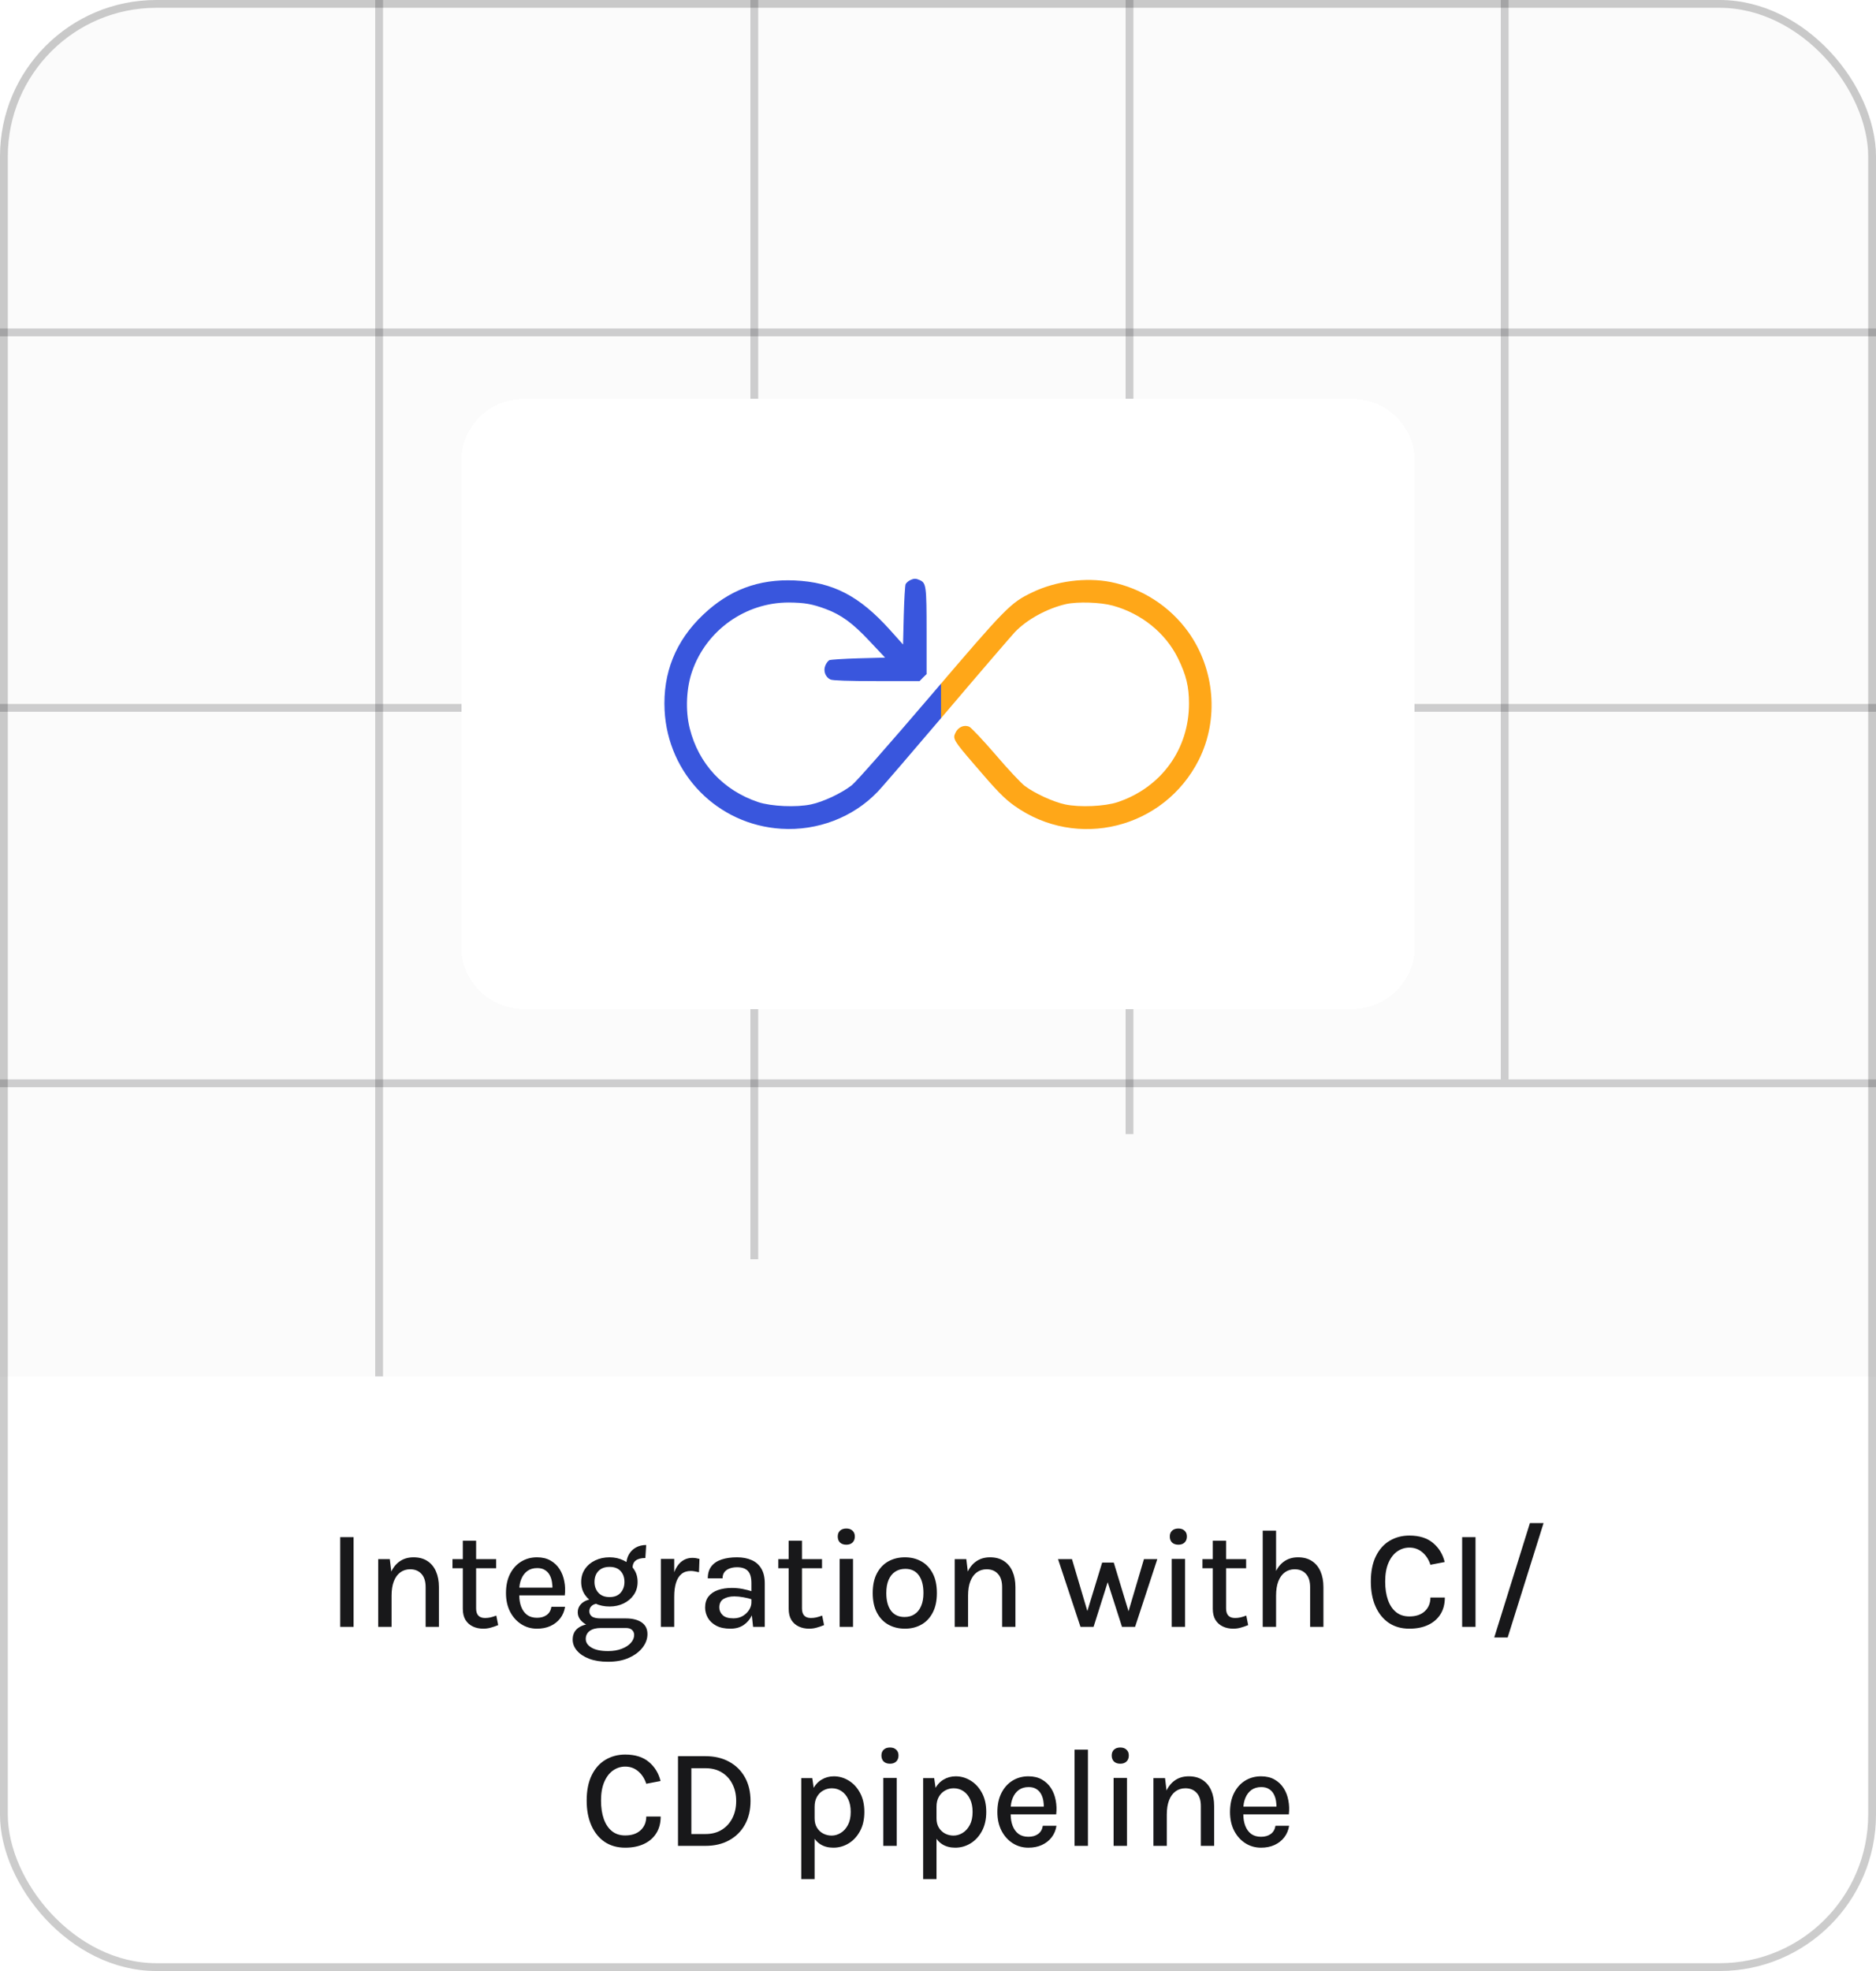 <svg width="240" height="252" viewBox="0 0 240 252" fill="none" xmlns="http://www.w3.org/2000/svg">
<g clip-path="url(#clip0_842_815)">
<rect width="240" height="252" rx="20" fill="#FBFBFB"/>
<line opacity="0.2" x1="48.5" y1="2.18557e-08" x2="48.5" y2="176" stroke="#18181A"/>
<line opacity="0.2" x1="96.5" y1="2.18557e-08" x2="96.5" y2="161" stroke="#18181A"/>
<line opacity="0.2" x1="144.5" y1="2.18557e-08" x2="144.5" y2="145" stroke="#18181A"/>
<line opacity="0.2" x1="192.5" y1="2.18557e-08" x2="192.5" y2="138" stroke="#18181A"/>
<path d="M0 176H240V232C240 243.046 231.046 252 220 252H20C8.954 252 0 243.046 0 232V176Z" fill="white"/>
<path d="M43.525 208V196.534H45.235V208H43.525ZM54.451 208V202.924C54.451 202.174 54.271 201.607 53.911 201.223C53.557 200.833 53.077 200.638 52.471 200.638C51.991 200.638 51.571 200.77 51.211 201.034C50.857 201.292 50.581 201.673 50.383 202.177C50.191 202.675 50.095 203.284 50.095 204.004H49.483C49.483 202.942 49.618 202.048 49.888 201.322C50.164 200.596 50.557 200.047 51.067 199.675C51.577 199.297 52.189 199.108 52.903 199.108C53.599 199.108 54.187 199.264 54.667 199.576C55.153 199.888 55.522 200.332 55.774 200.908C56.026 201.478 56.152 202.15 56.152 202.924V208H54.451ZM48.385 208V199.342H49.87L50.095 201.214V208H48.385ZM61.828 208.234C61.336 208.234 60.892 208.141 60.496 207.955C60.1 207.769 59.785 207.49 59.551 207.118C59.323 206.74 59.209 206.266 59.209 205.696V196.984H60.91V205.642C60.91 206.458 61.291 206.866 62.053 206.866C62.287 206.866 62.515 206.842 62.737 206.794C62.959 206.74 63.211 206.662 63.493 206.56L63.736 207.775C63.418 207.907 63.103 208.015 62.791 208.099C62.485 208.189 62.164 208.234 61.828 208.234ZM57.886 200.503V199.342H63.475V200.503H57.886ZM68.7 208.234C67.956 208.234 67.284 208.042 66.684 207.658C66.084 207.274 65.607 206.74 65.253 206.056C64.905 205.372 64.731 204.58 64.731 203.68C64.731 202.726 64.905 201.91 65.253 201.232C65.601 200.548 66.075 200.023 66.675 199.657C67.275 199.291 67.95 199.108 68.7 199.108C69.372 199.108 69.948 199.246 70.428 199.522C70.908 199.792 71.295 200.158 71.589 200.62C71.883 201.076 72.084 201.595 72.192 202.177C72.306 202.759 72.327 203.359 72.255 203.977H66.099V202.987H71.085L70.671 203.257C70.689 202.933 70.671 202.609 70.617 202.285C70.569 201.961 70.473 201.664 70.329 201.394C70.185 201.118 69.981 200.899 69.717 200.737C69.459 200.569 69.129 200.485 68.727 200.485C68.223 200.485 67.8 200.611 67.458 200.863C67.122 201.115 66.867 201.454 66.693 201.88C66.519 202.3 66.432 202.762 66.432 203.266V203.959C66.432 204.517 66.516 205.012 66.684 205.444C66.852 205.876 67.101 206.218 67.431 206.47C67.767 206.716 68.19 206.839 68.7 206.839C69.198 206.839 69.609 206.722 69.933 206.488C70.263 206.254 70.467 205.903 70.545 205.435H72.291C72.201 205.999 71.994 206.491 71.67 206.911C71.346 207.331 70.929 207.658 70.419 207.892C69.915 208.12 69.342 208.234 68.7 208.234ZM77.79 212.464C76.854 212.464 76.047 212.335 75.369 212.077C74.697 211.819 74.178 211.474 73.812 211.042C73.446 210.61 73.263 210.139 73.263 209.629C73.263 208.981 73.5 208.483 73.974 208.135C74.448 207.793 75.051 207.622 75.783 207.622L76.89 208.144C76.266 208.144 75.783 208.27 75.441 208.522C75.105 208.774 74.937 209.116 74.937 209.548C74.937 209.998 75.183 210.367 75.675 210.655C76.167 210.949 76.872 211.096 77.79 211.096C78.456 211.096 79.041 210.997 79.545 210.799C80.049 210.607 80.439 210.352 80.715 210.034C80.991 209.722 81.129 209.386 81.129 209.026C81.129 208.78 81.039 208.57 80.859 208.396C80.685 208.228 80.418 208.144 80.058 208.144H76.89C76.302 208.144 75.783 208.054 75.333 207.874C74.889 207.688 74.541 207.445 74.289 207.145C74.037 206.845 73.911 206.512 73.911 206.146C73.911 205.786 74.013 205.477 74.217 205.219C74.421 204.955 74.691 204.757 75.027 204.625C75.363 204.487 75.732 204.418 76.134 204.418L76.521 205.012C76.347 205.012 76.173 205.051 75.999 205.129C75.825 205.201 75.681 205.312 75.567 205.462C75.453 205.612 75.396 205.798 75.396 206.02C75.396 206.278 75.504 206.494 75.72 206.668C75.942 206.836 76.332 206.92 76.89 206.92H80.058C80.922 206.92 81.6 207.091 82.092 207.433C82.584 207.775 82.83 208.273 82.83 208.927C82.83 209.521 82.626 210.088 82.218 210.628C81.81 211.168 81.228 211.609 80.472 211.951C79.722 212.293 78.828 212.464 77.79 212.464ZM77.979 205.399C77.307 205.399 76.695 205.27 76.143 205.012C75.597 204.748 75.162 204.382 74.838 203.914C74.514 203.44 74.352 202.888 74.352 202.258C74.352 201.622 74.514 201.07 74.838 200.602C75.162 200.128 75.597 199.762 76.143 199.504C76.695 199.24 77.307 199.108 77.979 199.108C78.633 199.108 79.23 199.24 79.77 199.504C80.316 199.762 80.751 200.128 81.075 200.602C81.405 201.07 81.57 201.622 81.57 202.258C81.57 202.888 81.405 203.44 81.075 203.914C80.751 204.382 80.316 204.748 79.77 205.012C79.23 205.27 78.633 205.399 77.979 205.399ZM77.979 204.193C78.597 204.193 79.068 204.01 79.392 203.644C79.722 203.272 79.887 202.81 79.887 202.258C79.887 201.682 79.722 201.217 79.392 200.863C79.068 200.509 78.597 200.332 77.979 200.332C77.373 200.332 76.899 200.509 76.557 200.863C76.221 201.217 76.053 201.682 76.053 202.258C76.053 202.81 76.221 203.272 76.557 203.644C76.899 204.01 77.373 204.193 77.979 204.193ZM80.922 200.494L80.121 200.107C80.121 199.591 80.229 199.141 80.445 198.757C80.661 198.373 80.961 198.073 81.345 197.857C81.729 197.641 82.17 197.533 82.668 197.533L82.56 199.198C82.026 199.198 81.618 199.303 81.336 199.513C81.06 199.723 80.922 200.05 80.922 200.494ZM84.545 208V199.315H86.255V208H84.545ZM85.787 204.13C85.787 203.02 85.901 202.099 86.129 201.367C86.363 200.629 86.687 200.08 87.101 199.72C87.521 199.36 88.013 199.18 88.577 199.18C88.745 199.18 88.901 199.192 89.045 199.216C89.195 199.24 89.342 199.273 89.486 199.315L89.423 201.016C89.261 200.974 89.084 200.938 88.892 200.908C88.706 200.872 88.535 200.854 88.379 200.854C87.887 200.854 87.485 200.986 87.173 201.25C86.861 201.508 86.63 201.883 86.48 202.375C86.33 202.861 86.255 203.446 86.255 204.13H85.787ZM96.344 208L96.128 206.011V202.402C96.128 201.694 95.981 201.181 95.687 200.863C95.393 200.539 94.928 200.377 94.292 200.377C93.932 200.377 93.611 200.431 93.329 200.539C93.053 200.641 92.834 200.797 92.672 201.007C92.516 201.217 92.438 201.481 92.438 201.799H90.548C90.548 201.163 90.704 200.647 91.016 200.251C91.328 199.855 91.763 199.567 92.321 199.387C92.885 199.201 93.542 199.108 94.292 199.108C94.994 199.108 95.612 199.225 96.146 199.459C96.68 199.687 97.094 200.047 97.388 200.539C97.688 201.031 97.838 201.667 97.838 202.447V208H96.344ZM93.446 208.234C92.72 208.234 92.117 208.108 91.637 207.856C91.157 207.598 90.797 207.262 90.557 206.848C90.323 206.434 90.206 205.993 90.206 205.525C90.206 204.955 90.35 204.487 90.638 204.121C90.932 203.749 91.337 203.473 91.853 203.293C92.369 203.113 92.963 203.023 93.635 203.023C94.097 203.023 94.547 203.065 94.985 203.149C95.423 203.233 95.855 203.344 96.281 203.482V204.517C95.933 204.391 95.546 204.292 95.12 204.22C94.7 204.142 94.307 204.103 93.941 204.103C93.395 204.103 92.939 204.211 92.573 204.427C92.207 204.643 92.024 205.009 92.024 205.525C92.024 205.903 92.168 206.23 92.456 206.506C92.744 206.776 93.2 206.911 93.824 206.911C94.28 206.911 94.682 206.809 95.03 206.605C95.378 206.395 95.648 206.134 95.84 205.822C96.032 205.51 96.128 205.198 96.128 204.886H96.542C96.542 205.486 96.419 206.041 96.173 206.551C95.933 207.055 95.582 207.463 95.12 207.775C94.658 208.081 94.1 208.234 93.446 208.234ZM103.516 208.234C103.024 208.234 102.58 208.141 102.184 207.955C101.788 207.769 101.473 207.49 101.239 207.118C101.011 206.74 100.897 206.266 100.897 205.696V196.984H102.598V205.642C102.598 206.458 102.979 206.866 103.741 206.866C103.975 206.866 104.203 206.842 104.425 206.794C104.647 206.74 104.899 206.662 105.181 206.56L105.424 207.775C105.106 207.907 104.791 208.015 104.479 208.099C104.173 208.189 103.852 208.234 103.516 208.234ZM99.574 200.503V199.342H105.163V200.503H99.574ZM108.273 197.497C107.931 197.497 107.661 197.404 107.463 197.218C107.271 197.026 107.175 196.768 107.175 196.444C107.175 196.132 107.271 195.886 107.463 195.706C107.661 195.52 107.931 195.427 108.273 195.427C108.609 195.427 108.873 195.52 109.065 195.706C109.263 195.886 109.362 196.132 109.362 196.444C109.362 196.768 109.263 197.026 109.065 197.218C108.873 197.404 108.609 197.497 108.273 197.497ZM107.418 208V199.315H109.128V208H107.418ZM115.771 208.234C114.985 208.234 114.28 208.063 113.656 207.721C113.038 207.379 112.549 206.869 112.189 206.191C111.829 205.513 111.649 204.676 111.649 203.68C111.649 202.666 111.829 201.823 112.189 201.151C112.549 200.473 113.038 199.963 113.656 199.621C114.28 199.279 114.985 199.108 115.771 199.108C116.545 199.108 117.241 199.279 117.859 199.621C118.477 199.963 118.963 200.473 119.317 201.151C119.677 201.823 119.857 202.666 119.857 203.68C119.857 204.676 119.677 205.513 119.317 206.191C118.963 206.869 118.477 207.379 117.859 207.721C117.241 208.063 116.545 208.234 115.771 208.234ZM115.717 206.74C116.215 206.74 116.644 206.62 117.004 206.38C117.37 206.14 117.649 205.792 117.841 205.336C118.039 204.874 118.138 204.322 118.138 203.68C118.138 202.696 117.937 201.934 117.535 201.394C117.139 200.854 116.566 200.584 115.816 200.584C115.312 200.584 114.877 200.707 114.511 200.953C114.151 201.193 113.872 201.544 113.674 202.006C113.482 202.462 113.386 203.02 113.386 203.68C113.386 204.646 113.587 205.399 113.989 205.939C114.391 206.473 114.967 206.74 115.717 206.74ZM128.203 208V202.924C128.203 202.174 128.023 201.607 127.663 201.223C127.31 200.833 126.83 200.638 126.224 200.638C125.743 200.638 125.323 200.77 124.963 201.034C124.609 201.292 124.333 201.673 124.135 202.177C123.943 202.675 123.847 203.284 123.847 204.004H123.235C123.235 202.942 123.37 202.048 123.64 201.322C123.916 200.596 124.309 200.047 124.819 199.675C125.329 199.297 125.941 199.108 126.655 199.108C127.351 199.108 127.94 199.264 128.42 199.576C128.906 199.888 129.275 200.332 129.526 200.908C129.779 201.478 129.905 202.15 129.905 202.924V208H128.203ZM122.137 208V199.342H123.622L123.847 201.214V208H122.137ZM135.358 199.342H137.14L139.201 206.29H139.012L141.001 199.783H142.486L144.466 206.308H144.286L146.347 199.342H148.057L145.213 208H143.539L141.577 201.88H141.838L139.903 208H138.229L135.358 199.342ZM150.753 197.497C150.411 197.497 150.141 197.404 149.943 197.218C149.751 197.026 149.655 196.768 149.655 196.444C149.655 196.132 149.751 195.886 149.943 195.706C150.141 195.52 150.411 195.427 150.753 195.427C151.089 195.427 151.353 195.52 151.545 195.706C151.743 195.886 151.842 196.132 151.842 196.444C151.842 196.768 151.743 197.026 151.545 197.218C151.353 197.404 151.089 197.497 150.753 197.497ZM149.898 208V199.315H151.608V208H149.898ZM157.773 208.234C157.281 208.234 156.837 208.141 156.441 207.955C156.045 207.769 155.73 207.49 155.496 207.118C155.268 206.74 155.154 206.266 155.154 205.696V196.984H156.855V205.642C156.855 206.458 157.236 206.866 157.998 206.866C158.232 206.866 158.46 206.842 158.682 206.794C158.904 206.74 159.156 206.662 159.438 206.56L159.681 207.775C159.363 207.907 159.048 208.015 158.736 208.099C158.43 208.189 158.109 208.234 157.773 208.234ZM153.831 200.503V199.342H159.42V200.503H153.831ZM167.607 208V202.924C167.607 202.174 167.427 201.607 167.067 201.223C166.713 200.833 166.233 200.638 165.627 200.638C165.147 200.638 164.727 200.77 164.367 201.034C164.013 201.292 163.737 201.673 163.539 202.177C163.347 202.675 163.251 203.284 163.251 204.004H162.639C162.639 202.942 162.774 202.048 163.044 201.322C163.32 200.596 163.713 200.047 164.223 199.675C164.733 199.297 165.345 199.108 166.059 199.108C166.755 199.108 167.343 199.264 167.823 199.576C168.309 199.888 168.678 200.332 168.93 200.908C169.182 201.478 169.308 202.15 169.308 202.924V208H167.607ZM161.541 208V195.697H163.251V208H161.541ZM180.305 208.234C179.291 208.234 178.415 207.988 177.677 207.496C176.945 206.998 176.378 206.299 175.976 205.399C175.574 204.493 175.373 203.431 175.373 202.213C175.373 200.929 175.586 199.852 176.012 198.982C176.438 198.106 177.023 197.446 177.767 197.002C178.517 196.552 179.363 196.327 180.305 196.327C181.571 196.327 182.579 196.642 183.329 197.272C184.079 197.896 184.577 198.709 184.823 199.711L182.996 200.062C182.78 199.396 182.438 198.865 181.97 198.469C181.502 198.067 180.947 197.866 180.305 197.866C179.741 197.866 179.225 198.028 178.757 198.352C178.289 198.676 177.914 199.162 177.632 199.81C177.35 200.452 177.209 201.253 177.209 202.213C177.209 203.101 177.326 203.881 177.56 204.553C177.794 205.219 178.139 205.738 178.595 206.11C179.051 206.482 179.621 206.668 180.305 206.668C181.139 206.668 181.796 206.446 182.276 206.002C182.756 205.552 182.996 204.967 182.996 204.247H184.841C184.841 205.087 184.652 205.804 184.274 206.398C183.902 206.986 183.377 207.439 182.699 207.757C182.021 208.075 181.223 208.234 180.305 208.234ZM187.056 208V196.534H188.766V208H187.056ZM191.161 209.359L195.724 194.734H197.47L192.88 209.359H191.161ZM79.986 236.234C78.972 236.234 78.096 235.988 77.358 235.496C76.626 234.998 76.059 234.299 75.657 233.399C75.255 232.493 75.054 231.431 75.054 230.213C75.054 228.929 75.267 227.852 75.693 226.982C76.119 226.106 76.704 225.446 77.448 225.002C78.198 224.552 79.044 224.327 79.986 224.327C81.252 224.327 82.26 224.642 83.01 225.272C83.76 225.896 84.258 226.709 84.504 227.711L82.677 228.062C82.461 227.396 82.119 226.865 81.651 226.469C81.183 226.067 80.628 225.866 79.986 225.866C79.422 225.866 78.906 226.028 78.438 226.352C77.97 226.676 77.595 227.162 77.313 227.81C77.031 228.452 76.89 229.253 76.89 230.213C76.89 231.101 77.007 231.881 77.241 232.553C77.475 233.219 77.82 233.738 78.276 234.11C78.732 234.482 79.302 234.668 79.986 234.668C80.82 234.668 81.477 234.446 81.957 234.002C82.437 233.552 82.677 232.967 82.677 232.247H84.522C84.522 233.087 84.333 233.804 83.955 234.398C83.583 234.986 83.058 235.439 82.38 235.757C81.702 236.075 80.904 236.234 79.986 236.234ZM86.738 224.534H90.248C91.412 224.534 92.423 224.771 93.281 225.245C94.145 225.713 94.817 226.376 95.297 227.234C95.777 228.092 96.017 229.103 96.017 230.267C96.017 231.425 95.777 232.433 95.297 233.291C94.817 234.149 94.145 234.815 93.281 235.289C92.423 235.763 91.412 236 90.248 236H86.738V224.534ZM88.448 226.073V234.488H90.248C91.064 234.488 91.763 234.305 92.345 233.939C92.933 233.573 93.386 233.072 93.704 232.436C94.022 231.8 94.181 231.077 94.181 230.267C94.181 229.457 94.022 228.737 93.704 228.107C93.386 227.471 92.933 226.973 92.345 226.613C91.763 226.253 91.064 226.073 90.248 226.073H88.448ZM106.61 236.234C105.98 236.234 105.434 236.093 104.972 235.811C104.51 235.523 104.156 235.103 103.91 234.551C103.67 233.993 103.55 233.303 103.55 232.481H104.216C104.216 232.955 104.318 233.357 104.522 233.687C104.726 234.011 104.993 234.26 105.323 234.434C105.659 234.602 106.016 234.686 106.394 234.686C106.79 234.686 107.174 234.575 107.546 234.353C107.924 234.125 108.233 233.786 108.473 233.336C108.713 232.886 108.833 232.328 108.833 231.662C108.833 231.026 108.725 230.483 108.509 230.033C108.299 229.583 108.011 229.238 107.645 228.998C107.279 228.758 106.868 228.638 106.412 228.638C106.028 228.638 105.668 228.731 105.332 228.917C104.996 229.097 104.726 229.364 104.522 229.718C104.318 230.066 104.216 230.492 104.216 230.996H103.55C103.55 230.126 103.688 229.403 103.964 228.827C104.246 228.251 104.624 227.822 105.098 227.54C105.572 227.252 106.097 227.108 106.673 227.108C107.351 227.108 107.987 227.291 108.581 227.657C109.175 228.017 109.655 228.536 110.021 229.214C110.393 229.892 110.579 230.708 110.579 231.662C110.579 232.616 110.393 233.435 110.021 234.119C109.649 234.803 109.16 235.328 108.554 235.694C107.954 236.054 107.306 236.234 106.61 236.234ZM102.506 240.248V227.342H103.919L104.216 229.421V240.248H102.506ZM113.859 225.497C113.517 225.497 113.247 225.404 113.049 225.218C112.857 225.026 112.761 224.768 112.761 224.444C112.761 224.132 112.857 223.886 113.049 223.706C113.247 223.52 113.517 223.427 113.859 223.427C114.195 223.427 114.459 223.52 114.651 223.706C114.849 223.886 114.948 224.132 114.948 224.444C114.948 224.768 114.849 225.026 114.651 225.218C114.459 225.404 114.195 225.497 113.859 225.497ZM113.004 236V227.315H114.714V236H113.004ZM122.203 236.234C121.573 236.234 121.027 236.093 120.565 235.811C120.103 235.523 119.749 235.103 119.503 234.551C119.263 233.993 119.143 233.303 119.143 232.481H119.809C119.809 232.955 119.911 233.357 120.115 233.687C120.319 234.011 120.586 234.26 120.916 234.434C121.252 234.602 121.609 234.686 121.987 234.686C122.383 234.686 122.767 234.575 123.139 234.353C123.517 234.125 123.826 233.786 124.066 233.336C124.306 232.886 124.426 232.328 124.426 231.662C124.426 231.026 124.318 230.483 124.102 230.033C123.892 229.583 123.604 229.238 123.238 228.998C122.872 228.758 122.461 228.638 122.005 228.638C121.621 228.638 121.261 228.731 120.925 228.917C120.589 229.097 120.319 229.364 120.115 229.718C119.911 230.066 119.809 230.492 119.809 230.996H119.143C119.143 230.126 119.281 229.403 119.557 228.827C119.839 228.251 120.217 227.822 120.691 227.54C121.165 227.252 121.69 227.108 122.266 227.108C122.944 227.108 123.58 227.291 124.174 227.657C124.768 228.017 125.248 228.536 125.614 229.214C125.986 229.892 126.172 230.708 126.172 231.662C126.172 232.616 125.986 233.435 125.614 234.119C125.242 234.803 124.753 235.328 124.147 235.694C123.547 236.054 122.899 236.234 122.203 236.234ZM118.099 240.248V227.342H119.512L119.809 229.421V240.248H118.099ZM131.566 236.234C130.822 236.234 130.15 236.042 129.55 235.658C128.95 235.274 128.473 234.74 128.119 234.056C127.771 233.372 127.597 232.58 127.597 231.68C127.597 230.726 127.771 229.91 128.119 229.232C128.467 228.548 128.941 228.023 129.541 227.657C130.141 227.291 130.816 227.108 131.566 227.108C132.238 227.108 132.814 227.246 133.294 227.522C133.774 227.792 134.161 228.158 134.455 228.62C134.749 229.076 134.95 229.595 135.058 230.177C135.172 230.759 135.193 231.359 135.121 231.977H128.965V230.987H133.951L133.537 231.257C133.555 230.933 133.537 230.609 133.483 230.285C133.435 229.961 133.339 229.664 133.195 229.394C133.051 229.118 132.847 228.899 132.583 228.737C132.325 228.569 131.995 228.485 131.593 228.485C131.089 228.485 130.666 228.611 130.324 228.863C129.988 229.115 129.733 229.454 129.559 229.88C129.385 230.3 129.298 230.762 129.298 231.266V231.959C129.298 232.517 129.382 233.012 129.55 233.444C129.718 233.876 129.967 234.218 130.297 234.47C130.633 234.716 131.056 234.839 131.566 234.839C132.064 234.839 132.475 234.722 132.799 234.488C133.129 234.254 133.333 233.903 133.411 233.435H135.157C135.067 233.999 134.86 234.491 134.536 234.911C134.212 235.331 133.795 235.658 133.285 235.892C132.781 236.12 132.208 236.234 131.566 236.234ZM137.471 236V223.697H139.181V236H137.471ZM143.321 225.497C142.979 225.497 142.709 225.404 142.511 225.218C142.319 225.026 142.223 224.768 142.223 224.444C142.223 224.132 142.319 223.886 142.511 223.706C142.709 223.52 142.979 223.427 143.321 223.427C143.657 223.427 143.921 223.52 144.113 223.706C144.311 223.886 144.41 224.132 144.41 224.444C144.41 224.768 144.311 225.026 144.113 225.218C143.921 225.404 143.657 225.497 143.321 225.497ZM142.466 236V227.315H144.176V236H142.466ZM153.627 236V230.924C153.627 230.174 153.447 229.607 153.087 229.223C152.733 228.833 152.253 228.638 151.647 228.638C151.167 228.638 150.747 228.77 150.387 229.034C150.033 229.292 149.757 229.673 149.559 230.177C149.367 230.675 149.271 231.284 149.271 232.004H148.659C148.659 230.942 148.794 230.048 149.064 229.322C149.34 228.596 149.733 228.047 150.243 227.675C150.753 227.297 151.365 227.108 152.079 227.108C152.775 227.108 153.363 227.264 153.843 227.576C154.329 227.888 154.698 228.332 154.95 228.908C155.202 229.478 155.328 230.15 155.328 230.924V236H153.627ZM147.561 236V227.342H149.046L149.271 229.214V236H147.561ZM161.328 236.234C160.584 236.234 159.912 236.042 159.312 235.658C158.712 235.274 158.235 234.74 157.881 234.056C157.533 233.372 157.359 232.58 157.359 231.68C157.359 230.726 157.533 229.91 157.881 229.232C158.229 228.548 158.703 228.023 159.303 227.657C159.903 227.291 160.578 227.108 161.328 227.108C162 227.108 162.576 227.246 163.056 227.522C163.536 227.792 163.923 228.158 164.217 228.62C164.511 229.076 164.712 229.595 164.82 230.177C164.934 230.759 164.955 231.359 164.883 231.977H158.727V230.987H163.713L163.299 231.257C163.317 230.933 163.299 230.609 163.245 230.285C163.197 229.961 163.101 229.664 162.957 229.394C162.813 229.118 162.609 228.899 162.345 228.737C162.087 228.569 161.757 228.485 161.355 228.485C160.851 228.485 160.428 228.611 160.086 228.863C159.75 229.115 159.495 229.454 159.321 229.88C159.147 230.3 159.06 230.762 159.06 231.266V231.959C159.06 232.517 159.144 233.012 159.312 233.444C159.48 233.876 159.729 234.218 160.059 234.47C160.395 234.716 160.818 234.839 161.328 234.839C161.826 234.839 162.237 234.722 162.561 234.488C162.891 234.254 163.095 233.903 163.173 233.435H164.919C164.829 233.999 164.622 234.491 164.298 234.911C163.974 235.331 163.557 235.658 163.047 235.892C162.543 236.12 161.97 236.234 161.328 236.234Z" fill="#18181A"/>
<line opacity="0.2" x1="240" y1="42.5" y2="42.5" stroke="#18181A"/>
<line opacity="0.2" x1="240" y1="90.5" y2="90.5" stroke="#18181A"/>
<line opacity="0.2" x1="240" y1="138.5" y2="138.5" stroke="#18181A"/>
<g filter="url(#filter0_d_842_815)">
<path d="M59 59C59 54.582 62.582 51 67 51H173C177.418 51 181 54.582 181 59V121C181 125.418 177.418 129 173 129H67C62.582 129 59 125.418 59 121V59Z" fill="white" shape-rendering="crispEdges"/>
<path d="M116.404 74.194C116.185 74.303 115.948 74.521 115.857 74.685C115.784 74.849 115.674 76.651 115.62 78.69L115.528 82.403L113.832 80.51C109.927 76.178 106.552 74.43 101.644 74.212C97.046 74.011 93.269 75.431 89.93 78.617C86.427 81.948 84.785 86.044 85.022 90.814C85.442 98.987 91.81 105.45 99.947 105.96C104.581 106.251 109.143 104.503 112.263 101.245C112.792 100.717 116.751 96.093 121.093 90.996C125.436 85.88 129.377 81.311 129.833 80.82C131.384 79.2 133.938 77.798 136.383 77.234C137.879 76.906 140.78 76.997 142.367 77.434C146.016 78.435 149.1 80.911 150.705 84.169C151.745 86.299 152.11 87.755 152.11 89.958C152.11 95.784 148.571 100.68 142.987 102.555C141.364 103.102 138.116 103.247 136.255 102.847C134.722 102.519 132.351 101.427 131.073 100.462C130.599 100.098 128.92 98.314 127.37 96.493C125.801 94.673 124.286 93.071 124.012 92.925C123.374 92.616 122.571 92.944 122.224 93.708C121.86 94.436 122.024 94.709 124.596 97.695C127.534 101.135 128.464 102.082 129.76 103.01C137.769 108.727 148.917 105.96 153.369 97.149C155.96 91.979 155.431 85.571 152.019 80.802C149.647 77.507 146.089 75.213 142.093 74.412C138.937 73.793 135.087 74.284 132.095 75.723C129.267 77.07 128.793 77.561 118.995 89.03C113.813 95.092 109.471 100.025 108.96 100.407C107.61 101.445 105.311 102.519 103.76 102.847C101.881 103.247 98.652 103.102 97.01 102.555C92.54 101.063 89.365 97.659 88.234 93.108C87.668 90.85 87.796 87.956 88.562 85.79C90.386 80.565 95.368 77.033 100.896 77.033C102.939 77.052 103.888 77.215 105.658 77.871C107.647 78.617 109.088 79.673 111.223 81.948L113.23 84.078L109.818 84.169C107.938 84.224 106.278 84.333 106.096 84.406C105.931 84.497 105.694 84.806 105.585 85.098C105.293 85.771 105.603 86.59 106.242 86.882C106.552 87.009 108.486 87.082 112.171 87.082H117.645L118.083 86.627L118.539 86.19V80.729C118.539 74.94 118.484 74.539 117.681 74.175C117.152 73.939 116.933 73.939 116.404 74.194Z" fill="url(#paint0_linear_842_815)"/>
</g>
</g>
<rect x="0.5" y="0.5" width="239" height="251" rx="19.5" stroke="black" stroke-opacity="0.2"/>
<defs>
<filter id="filter0_d_842_815" x="-31" y="-39" width="302" height="258" filterUnits="userSpaceOnUse" color-interpolation-filters="sRGB">
<feFlood flood-opacity="0" result="BackgroundImageFix"/>
<feColorMatrix in="SourceAlpha" type="matrix" values="0 0 0 0 0 0 0 0 0 0 0 0 0 0 0 0 0 0 127 0" result="hardAlpha"/>
<feMorphology radius="8" operator="dilate" in="SourceAlpha" result="effect1_dropShadow_842_815"/>
<feOffset/>
<feGaussianBlur stdDeviation="41"/>
<feComposite in2="hardAlpha" operator="out"/>
<feColorMatrix type="matrix" values="0 0 0 0 1 0 0 0 0 0.655 0 0 0 0 0.094 0 0 0 0.32 0"/>
<feBlend mode="normal" in2="BackgroundImageFix" result="effect1_dropShadow_842_815"/>
<feBlend mode="normal" in="SourceGraphic" in2="effect1_dropShadow_842_815" result="shape"/>
</filter>
<linearGradient id="paint0_linear_842_815" x1="87.004" y1="89.333" x2="153.822" y2="89.333" gradientUnits="userSpaceOnUse">
<stop offset="0.5" stop-color="#3956DD"/>
<stop offset="0.5" stop-color="#FFA718"/>
</linearGradient>
<clipPath id="clip0_842_815">
<rect width="240" height="252" rx="20" fill="white"/>
</clipPath>
</defs>
</svg>
